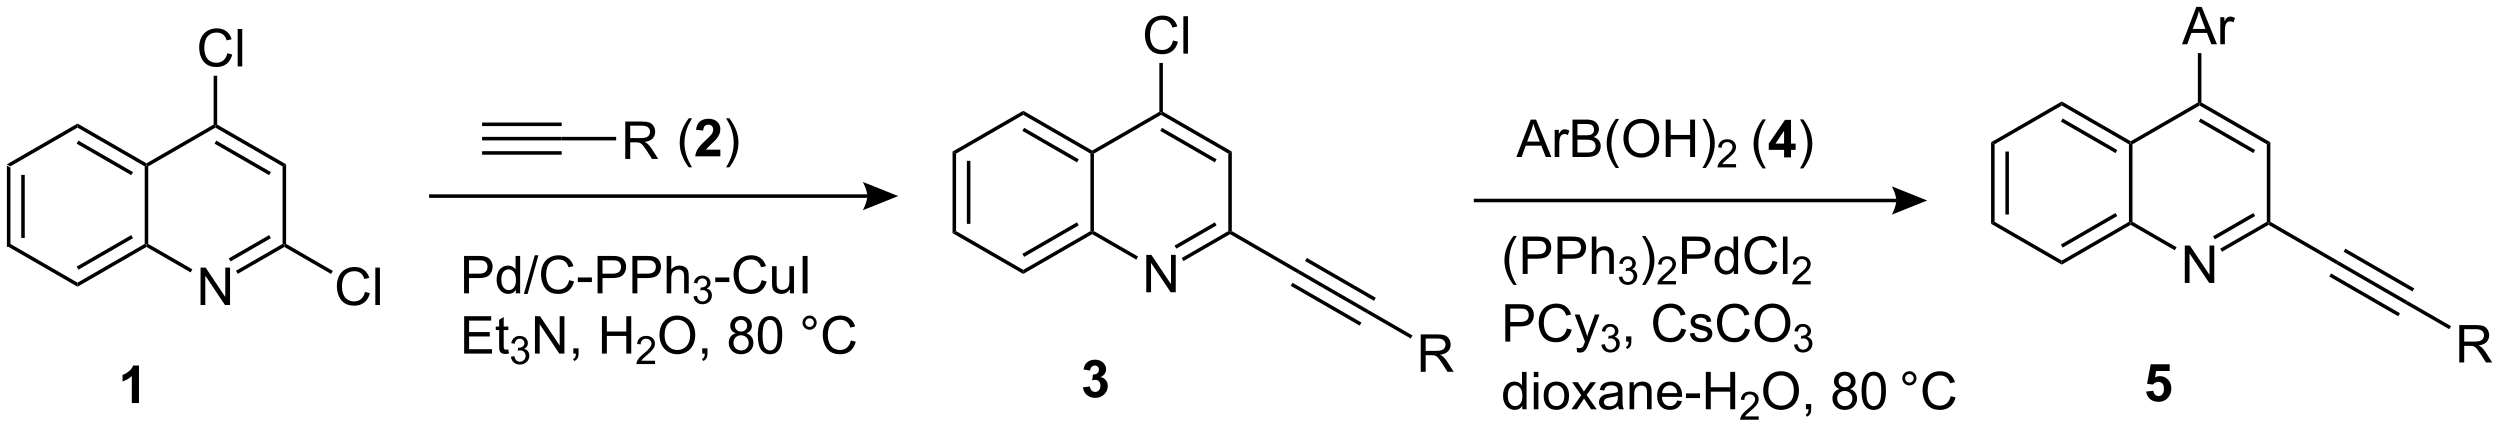 <?xml version="1.0" encoding="UTF-8"?>
<!DOCTYPE svg PUBLIC '-//W3C//DTD SVG 1.0//EN'
          'http://www.w3.org/TR/2001/REC-SVG-20010904/DTD/svg10.dtd'>
<svg stroke-dasharray="none" shape-rendering="auto" xmlns="http://www.w3.org/2000/svg" font-family="'Dialog'" text-rendering="auto" width="978" fill-opacity="1" color-interpolation="auto" color-rendering="auto" preserveAspectRatio="xMidYMid meet" font-size="12px" viewBox="0 0 978 167" fill="black" xmlns:xlink="http://www.w3.org/1999/xlink" stroke="black" image-rendering="auto" stroke-miterlimit="10" stroke-linecap="square" stroke-linejoin="miter" font-style="normal" stroke-width="1" height="167" stroke-dashoffset="0" font-weight="normal" stroke-opacity="1"
><!--Generated by the Batik Graphics2D SVG Generator--><defs id="genericDefs"
  /><g
  ><defs id="defs1"
    ><clipPath clipPathUnits="userSpaceOnUse" id="clipPath1"
      ><path d="M0.621 1.495 L367.219 1.495 L367.219 64.056 L0.621 64.056 L0.621 1.495 Z"
      /></clipPath
      ><clipPath clipPathUnits="userSpaceOnUse" id="clipPath2"
      ><path d="M31.39 447.661 L31.39 508.482 L387.795 508.482 L387.795 447.661 Z"
      /></clipPath
    ></defs
    ><g transform="scale(2.667,2.667) translate(-0.621,-1.495) matrix(1.029,0,0,1.029,-31.667,-458.969)"
    ><path d="M32.362 471.089 L32.867 471.38 L32.867 482.434 L32.362 482.725 ZM34.404 472.414 L34.404 481.4 L34.909 481.4 L34.909 472.414 Z" stroke="none" clip-path="url(#clipPath2)"
    /></g
    ><g transform="matrix(2.743,0,0,2.743,-86.1,-1227.905)"
    ><path d="M32.362 482.725 L32.867 482.434 L42.445 487.96 L42.445 488.543 Z" stroke="none" clip-path="url(#clipPath2)"
    /></g
    ><g transform="matrix(2.743,0,0,2.743,-86.1,-1227.905)"
    ><path d="M42.445 488.543 L42.445 487.96 L52.026 482.433 L52.278 482.579 L52.278 482.871 ZM42.571 486.111 L50.361 481.618 L50.109 481.18 L42.319 485.674 Z" stroke="none" clip-path="url(#clipPath2)"
    /></g
    ><g transform="matrix(2.743,0,0,2.743,-86.1,-1227.905)"
    ><path d="M52.53 482.434 L52.278 482.579 L52.026 482.433 L52.026 471.38 L52.278 471.235 L52.53 471.38 Z" stroke="none" clip-path="url(#clipPath2)"
    /></g
    ><g transform="matrix(2.743,0,0,2.743,-86.1,-1227.905)"
    ><path d="M52.278 470.943 L52.278 471.235 L52.026 471.38 L42.445 465.853 L42.445 465.271 ZM50.361 472.196 L42.571 467.703 L42.319 468.14 L50.109 472.633 Z" stroke="none" clip-path="url(#clipPath2)"
    /></g
    ><g transform="matrix(2.743,0,0,2.743,-86.1,-1227.905)"
    ><path d="M32.867 471.38 L32.362 471.089 L42.445 465.271 L42.445 465.853 Z" stroke="none" clip-path="url(#clipPath2)"
    /></g
    ><g transform="matrix(2.743,0,0,2.743,-86.1,-1227.905)"
    ><path d="M59.993 491.152 L59.993 485.819 L60.718 485.819 L63.519 490.005 L63.519 485.819 L64.196 485.819 L64.196 491.152 L63.471 491.152 L60.669 486.961 L60.669 491.152 L59.993 491.152 Z" stroke="none" clip-path="url(#clipPath2)"
    /></g
    ><g transform="matrix(2.743,0,0,2.743,-86.1,-1227.905)"
    ><path d="M52.278 482.871 L52.278 482.579 L52.53 482.434 L58.822 486.064 L58.57 486.501 Z" stroke="none" clip-path="url(#clipPath2)"
    /></g
    ><g transform="matrix(2.743,0,0,2.743,-86.1,-1227.905)"
    ><path d="M65.296 486.704 L65.044 486.267 L71.689 482.433 L71.942 482.579 L71.942 482.871 ZM64.275 484.934 L70.025 481.618 L69.772 481.18 L64.023 484.497 Z" stroke="none" clip-path="url(#clipPath2)"
    /></g
    ><g transform="matrix(2.743,0,0,2.743,-86.1,-1227.905)"
    ><path d="M72.194 482.434 L71.942 482.579 L71.689 482.433 L71.689 471.38 L72.194 471.089 Z" stroke="none" clip-path="url(#clipPath2)"
    /></g
    ><g transform="matrix(2.743,0,0,2.743,-86.1,-1227.905)"
    ><path d="M72.194 471.089 L71.689 471.38 L62.109 465.853 L62.109 465.562 L62.361 465.416 ZM70.025 472.196 L62.235 467.703 L61.983 468.14 L69.772 472.633 Z" stroke="none" clip-path="url(#clipPath2)"
    /></g
    ><g transform="matrix(2.743,0,0,2.743,-86.1,-1227.905)"
    ><path d="M52.53 471.38 L52.278 471.235 L52.278 470.943 L61.856 465.416 L62.109 465.562 L62.109 465.853 Z" stroke="none" clip-path="url(#clipPath2)"
    /></g
    ><g transform="matrix(2.743,0,0,2.743,-86.1,-1227.905)"
    ><path d="M63.805 455.248 L64.511 455.425 Q64.29 456.296 63.713 456.754 Q63.136 457.21 62.304 457.21 Q61.441 457.21 60.9 456.858 Q60.361 456.507 60.078 455.842 Q59.796 455.175 59.796 454.411 Q59.796 453.577 60.114 452.959 Q60.434 452.338 61.021 452.015 Q61.608 451.693 62.314 451.693 Q63.114 451.693 63.66 452.1 Q64.205 452.507 64.421 453.247 L63.725 453.41 Q63.541 452.827 63.187 452.563 Q62.835 452.296 62.299 452.296 Q61.686 452.296 61.271 452.592 Q60.859 452.886 60.691 453.383 Q60.524 453.88 60.524 454.406 Q60.524 455.088 60.723 455.595 Q60.922 456.101 61.339 456.354 Q61.758 456.603 62.246 456.603 Q62.838 456.603 63.247 456.262 Q63.66 455.92 63.805 455.248 ZM65.283 457.118 L65.283 451.785 L65.938 451.785 L65.938 457.118 L65.283 457.118 Z" stroke="none" clip-path="url(#clipPath2)"
    /></g
    ><g transform="matrix(2.743,0,0,2.743,-86.1,-1227.905)"
    ><path d="M62.361 465.416 L62.109 465.562 L61.856 465.416 L61.856 458.451 L62.361 458.451 Z" stroke="none" clip-path="url(#clipPath2)"
    /></g
    ><g transform="matrix(2.743,0,0,2.743,-86.1,-1227.905)"
    ><path d="M83.439 489.282 L84.145 489.459 Q83.924 490.329 83.347 490.788 Q82.77 491.244 81.938 491.244 Q81.075 491.244 80.534 490.892 Q79.996 490.541 79.712 489.876 Q79.43 489.209 79.43 488.445 Q79.43 487.611 79.748 486.993 Q80.068 486.372 80.655 486.049 Q81.242 485.727 81.948 485.727 Q82.748 485.727 83.294 486.134 Q83.839 486.541 84.055 487.281 L83.359 487.444 Q83.175 486.861 82.821 486.597 Q82.469 486.33 81.933 486.33 Q81.32 486.33 80.905 486.626 Q80.493 486.92 80.325 487.417 Q80.158 487.914 80.158 488.44 Q80.158 489.122 80.357 489.629 Q80.556 490.135 80.973 490.388 Q81.392 490.637 81.88 490.637 Q82.472 490.637 82.882 490.296 Q83.294 489.954 83.439 489.282 ZM84.917 491.152 L84.917 485.819 L85.572 485.819 L85.572 491.152 L84.917 491.152 Z" stroke="none" clip-path="url(#clipPath2)"
    /></g
    ><g transform="matrix(2.743,0,0,2.743,-86.1,-1227.905)"
    ><path d="M71.942 482.871 L71.942 482.579 L72.194 482.434 L78.854 486.288 L78.601 486.725 Z" stroke="none" clip-path="url(#clipPath2)"
    /></g
    ><g transform="matrix(2.743,0,0,2.743,-86.1,-1227.905)"
    ><path d="M92.583 475.867 L155.072 475.867 L155.072 475.362 L92.583 475.362 ZM159.488 475.614 L154.441 477.633 C154.441 477.633 155.072 476.498 155.072 475.614 C155.072 474.731 154.441 473.596 154.441 473.596 Z" stroke="none" clip-path="url(#clipPath2)"
    /></g
    ><g transform="matrix(2.743,0,0,2.743,-86.1,-1227.905)"
    ><path d="M100.146 467.673 L100.146 467.169 L111.491 467.169 L111.491 467.673 ZM100.146 465.631 L111.491 465.631 L111.491 465.127 L100.146 465.127 ZM100.146 469.715 L111.491 469.715 L111.491 469.211 L100.146 469.211 Z" stroke="none" clip-path="url(#clipPath2)"
    /></g
    ><g transform="matrix(2.743,0,0,2.743,-86.1,-1227.905)"
    ><path d="M120.564 470.321 L120.564 464.988 L122.928 464.988 Q123.641 464.988 124.013 465.131 Q124.384 465.274 124.604 465.638 Q124.827 466.002 124.827 466.443 Q124.827 467.011 124.459 467.401 Q124.093 467.789 123.324 467.894 Q123.605 468.029 123.751 468.16 Q124.059 468.444 124.335 468.868 L125.264 470.321 L124.376 470.321 L123.671 469.21 Q123.36 468.73 123.159 468.476 Q122.96 468.221 122.802 468.119 Q122.645 468.017 122.48 467.978 Q122.361 467.952 122.087 467.952 L121.27 467.952 L121.27 470.321 L120.564 470.321 ZM121.27 467.341 L122.785 467.341 Q123.27 467.341 123.542 467.241 Q123.816 467.142 123.957 466.921 Q124.1 466.7 124.1 466.443 Q124.1 466.065 123.823 465.822 Q123.549 465.577 122.958 465.577 L121.27 465.577 L121.27 467.341 Z" stroke="none" clip-path="url(#clipPath2)"
    /></g
    ><g transform="matrix(2.743,0,0,2.743,-86.1,-1227.905)"
    ><path d="M111.491 467.673 L111.491 467.169 L119.263 467.169 L119.263 467.673 Z" stroke="none" clip-path="url(#clipPath2)"
    /></g
    ><g transform="matrix(2.743,0,0,2.743,-86.1,-1227.905)"
    ><path d="M97.57 489.48 L97.57 484.147 L99.582 484.147 Q100.113 484.147 100.392 484.198 Q100.785 484.264 101.049 484.448 Q101.316 484.63 101.479 484.962 Q101.641 485.292 101.641 485.69 Q101.641 486.369 101.207 486.842 Q100.775 487.312 99.643 487.312 L98.275 487.312 L98.275 489.48 L97.57 489.48 ZM98.275 486.682 L99.655 486.682 Q100.339 486.682 100.625 486.427 Q100.914 486.172 100.914 485.712 Q100.914 485.377 100.744 485.139 Q100.574 484.899 100.298 484.824 Q100.121 484.776 99.641 484.776 L98.275 484.776 L98.275 486.682 ZM104.961 489.48 L104.961 488.993 Q104.595 489.567 103.882 489.567 Q103.419 489.567 103.031 489.313 Q102.645 489.058 102.432 488.602 Q102.218 488.144 102.218 487.552 Q102.218 486.973 102.41 486.502 Q102.604 486.032 102.99 485.782 Q103.375 485.53 103.853 485.53 Q104.202 485.53 104.474 485.678 Q104.748 485.823 104.918 486.061 L104.918 484.147 L105.57 484.147 L105.57 489.48 L104.961 489.48 ZM102.893 487.552 Q102.893 488.294 103.206 488.663 Q103.518 489.029 103.943 489.029 Q104.372 489.029 104.673 488.678 Q104.973 488.326 104.973 487.606 Q104.973 486.813 104.668 486.442 Q104.362 486.07 103.914 486.07 Q103.477 486.07 103.184 486.427 Q102.893 486.783 102.893 487.552 ZM106.107 489.572 L107.654 484.055 L108.178 484.055 L106.636 489.572 L106.107 489.572 ZM112.557 487.61 L113.263 487.787 Q113.042 488.658 112.465 489.116 Q111.887 489.572 111.056 489.572 Q110.192 489.572 109.651 489.221 Q109.113 488.869 108.829 488.205 Q108.548 487.538 108.548 486.774 Q108.548 485.94 108.866 485.321 Q109.186 484.7 109.773 484.378 Q110.36 484.055 111.065 484.055 Q111.866 484.055 112.411 484.463 Q112.957 484.87 113.173 485.61 L112.477 485.772 Q112.292 485.19 111.938 484.926 Q111.587 484.659 111.051 484.659 Q110.437 484.659 110.022 484.955 Q109.61 485.248 109.443 485.745 Q109.276 486.243 109.276 486.769 Q109.276 487.45 109.474 487.957 Q109.673 488.464 110.09 488.716 Q110.51 488.966 110.997 488.966 Q111.589 488.966 111.999 488.624 Q112.411 488.282 112.557 487.61 ZM113.795 487.88 L113.795 487.22 L115.805 487.22 L115.805 487.88 L113.795 487.88 ZM116.613 489.48 L116.613 484.147 L118.626 484.147 Q119.157 484.147 119.436 484.198 Q119.829 484.264 120.093 484.448 Q120.36 484.63 120.522 484.962 Q120.685 485.292 120.685 485.69 Q120.685 486.369 120.251 486.842 Q119.819 487.312 118.686 487.312 L117.319 487.312 L117.319 489.48 L116.613 489.48 ZM117.319 486.682 L118.698 486.682 Q119.382 486.682 119.668 486.427 Q119.957 486.172 119.957 485.712 Q119.957 485.377 119.787 485.139 Q119.618 484.899 119.341 484.824 Q119.164 484.776 118.684 484.776 L117.319 484.776 L117.319 486.682 ZM121.582 489.48 L121.582 484.147 L123.595 484.147 Q124.126 484.147 124.405 484.198 Q124.798 484.264 125.062 484.448 Q125.329 484.63 125.491 484.962 Q125.654 485.292 125.654 485.69 Q125.654 486.369 125.22 486.842 Q124.788 487.312 123.655 487.312 L122.288 487.312 L122.288 489.48 L121.582 489.48 ZM122.288 486.682 L123.668 486.682 Q124.351 486.682 124.638 486.427 Q124.926 486.172 124.926 485.712 Q124.926 485.377 124.756 485.139 Q124.587 484.899 124.31 484.824 Q124.133 484.776 123.653 484.776 L122.288 484.776 L122.288 486.682 ZM126.469 489.48 L126.469 484.147 L127.123 484.147 L127.123 486.061 Q127.582 485.53 128.28 485.53 Q128.709 485.53 129.025 485.699 Q129.342 485.867 129.478 486.165 Q129.614 486.463 129.614 487.031 L129.614 489.48 L128.959 489.48 L128.959 487.031 Q128.959 486.541 128.746 486.318 Q128.535 486.092 128.144 486.092 Q127.853 486.092 127.596 486.245 Q127.342 486.395 127.232 486.655 Q127.123 486.912 127.123 487.365 L127.123 489.48 L126.469 489.48 Z" stroke="none" clip-path="url(#clipPath2)"
    /></g
    ><g transform="matrix(2.743,0,0,2.743,-86.1,-1227.905)"
    ><path d="M130.299 489.913 L130.79 489.848 Q130.875 490.266 131.077 490.45 Q131.281 490.634 131.574 490.634 Q131.919 490.634 132.157 490.394 Q132.398 490.154 132.398 489.799 Q132.398 489.461 132.176 489.242 Q131.956 489.022 131.614 489.022 Q131.475 489.022 131.268 489.077 L131.323 488.646 Q131.372 488.651 131.401 488.651 Q131.715 488.651 131.966 488.488 Q132.218 488.324 132.218 487.982 Q132.218 487.713 132.034 487.536 Q131.852 487.358 131.563 487.358 Q131.275 487.358 131.084 487.538 Q130.893 487.718 130.839 488.078 L130.348 487.991 Q130.439 487.496 130.757 487.225 Q131.077 486.954 131.552 486.954 Q131.879 486.954 132.154 487.094 Q132.43 487.234 132.576 487.478 Q132.721 487.72 132.721 487.993 Q132.721 488.253 132.581 488.466 Q132.443 488.678 132.17 488.804 Q132.525 488.886 132.721 489.144 Q132.918 489.401 132.918 489.788 Q132.918 490.312 132.536 490.677 Q132.154 491.041 131.57 491.041 Q131.044 491.041 130.695 490.728 Q130.348 490.414 130.299 489.913 Z" stroke="none" clip-path="url(#clipPath2)"
    /></g
    ><g transform="matrix(2.743,0,0,2.743,-86.1,-1227.905)"
    ><path d="M133.395 487.88 L133.395 487.22 L135.406 487.22 L135.406 487.88 L133.395 487.88 ZM140.018 487.61 L140.724 487.787 Q140.503 488.658 139.926 489.116 Q139.349 489.572 138.517 489.572 Q137.654 489.572 137.113 489.221 Q136.575 488.869 136.291 488.205 Q136.01 487.538 136.01 486.774 Q136.01 485.94 136.327 485.321 Q136.647 484.7 137.234 484.378 Q137.821 484.055 138.527 484.055 Q139.327 484.055 139.873 484.463 Q140.418 484.87 140.634 485.61 L139.938 485.772 Q139.754 485.19 139.4 484.926 Q139.048 484.659 138.512 484.659 Q137.899 484.659 137.484 484.955 Q137.072 485.248 136.904 485.745 Q136.737 486.243 136.737 486.769 Q136.737 487.45 136.936 487.957 Q137.135 488.464 137.552 488.716 Q137.971 488.966 138.459 488.966 Q139.051 488.966 139.46 488.624 Q139.873 488.282 140.018 487.61 ZM144.043 489.48 L144.043 488.913 Q143.592 489.567 142.816 489.567 Q142.474 489.567 142.178 489.437 Q141.882 489.306 141.737 489.107 Q141.593 488.908 141.535 488.622 Q141.496 488.428 141.496 488.011 L141.496 485.617 L142.151 485.617 L142.151 487.758 Q142.151 488.272 142.19 488.45 Q142.253 488.709 142.452 488.857 Q142.653 489.002 142.947 489.002 Q143.243 489.002 143.5 488.852 Q143.759 488.702 143.866 488.442 Q143.972 488.18 143.972 487.686 L143.972 485.617 L144.627 485.617 L144.627 489.48 L144.043 489.48 ZM145.858 489.48 L145.858 484.147 L146.564 484.147 L146.564 489.48 L145.858 489.48 Z" stroke="none" clip-path="url(#clipPath2)"
    /></g
    ><g transform="matrix(2.743,0,0,2.743,-86.1,-1227.905)"
    ><path d="M97.584 498.08 L97.584 492.747 L101.44 492.747 L101.44 493.375 L98.29 493.375 L98.29 495.01 L101.241 495.01 L101.241 495.636 L98.29 495.636 L98.29 497.45 L101.564 497.45 L101.564 498.08 L97.584 498.08 ZM103.885 497.493 L103.979 498.073 Q103.703 498.131 103.484 498.131 Q103.128 498.131 102.931 498.02 Q102.735 497.906 102.655 497.721 Q102.575 497.537 102.575 496.948 L102.575 494.726 L102.095 494.726 L102.095 494.217 L102.575 494.217 L102.575 493.259 L103.227 492.866 L103.227 494.217 L103.885 494.217 L103.885 494.726 L103.227 494.726 L103.227 496.984 Q103.227 497.265 103.261 497.345 Q103.295 497.425 103.373 497.474 Q103.453 497.52 103.598 497.52 Q103.707 497.52 103.885 497.493 Z" stroke="none" clip-path="url(#clipPath2)"
    /></g
    ><g transform="matrix(2.743,0,0,2.743,-86.1,-1227.905)"
    ><path d="M104.256 498.513 L104.748 498.448 Q104.833 498.866 105.035 499.05 Q105.239 499.234 105.531 499.234 Q105.877 499.234 106.115 498.994 Q106.355 498.753 106.355 498.399 Q106.355 498.06 106.133 497.842 Q105.913 497.622 105.572 497.622 Q105.433 497.622 105.226 497.677 L105.28 497.246 Q105.33 497.251 105.359 497.251 Q105.673 497.251 105.924 497.087 Q106.175 496.924 106.175 496.582 Q106.175 496.313 105.992 496.136 Q105.81 495.958 105.52 495.958 Q105.233 495.958 105.042 496.138 Q104.851 496.318 104.797 496.678 L104.305 496.591 Q104.397 496.096 104.715 495.825 Q105.035 495.554 105.51 495.554 Q105.837 495.554 106.112 495.694 Q106.388 495.834 106.534 496.078 Q106.679 496.32 106.679 496.593 Q106.679 496.853 106.539 497.066 Q106.401 497.278 106.128 497.404 Q106.483 497.486 106.679 497.744 Q106.876 498 106.876 498.388 Q106.876 498.912 106.494 499.277 Q106.112 499.641 105.528 499.641 Q105.002 499.641 104.653 499.328 Q104.305 499.014 104.256 498.513 Z" stroke="none" clip-path="url(#clipPath2)"
    /></g
    ><g transform="matrix(2.743,0,0,2.743,-86.1,-1227.905)"
    ><path d="M107.683 498.08 L107.683 492.747 L108.408 492.747 L111.209 496.933 L111.209 492.747 L111.886 492.747 L111.886 498.08 L111.16 498.08 L108.359 493.89 L108.359 498.08 L107.683 498.08 ZM113.158 498.08 L113.158 497.333 L113.905 497.333 L113.905 498.08 Q113.905 498.493 113.759 498.745 Q113.614 498.997 113.296 499.135 L113.114 498.856 Q113.323 498.764 113.419 498.587 Q113.519 498.412 113.529 498.08 L113.158 498.08 ZM117.232 498.08 L117.232 492.747 L117.938 492.747 L117.938 494.937 L120.71 494.937 L120.71 492.747 L121.415 492.747 L121.415 498.08 L120.71 498.08 L120.71 495.565 L117.938 495.565 L117.938 498.08 L117.232 498.08 Z" stroke="none" clip-path="url(#clipPath2)"
    /></g
    ><g transform="matrix(2.743,0,0,2.743,-86.1,-1227.905)"
    ><path d="M124.804 499.097 L124.804 499.57 L122.16 499.57 Q122.154 499.392 122.218 499.228 Q122.318 498.959 122.54 498.697 Q122.763 498.435 123.184 498.091 Q123.835 497.557 124.064 497.244 Q124.293 496.931 124.293 496.653 Q124.293 496.362 124.084 496.162 Q123.876 495.96 123.54 495.96 Q123.185 495.96 122.973 496.173 Q122.76 496.385 122.758 496.762 L122.252 496.711 Q122.305 496.145 122.643 495.851 Q122.982 495.554 123.551 495.554 Q124.127 495.554 124.462 495.874 Q124.799 496.193 124.799 496.664 Q124.799 496.904 124.701 497.137 Q124.602 497.368 124.373 497.624 Q124.146 497.88 123.617 498.328 Q123.174 498.699 123.049 498.832 Q122.924 498.964 122.842 499.097 L124.804 499.097 Z" stroke="none" clip-path="url(#clipPath2)"
    /></g
    ><g transform="matrix(2.743,0,0,2.743,-86.1,-1227.905)"
    ><path d="M125.445 495.483 Q125.445 494.154 126.158 493.404 Q126.871 492.653 127.999 492.653 Q128.736 492.653 129.328 493.007 Q129.922 493.358 130.232 493.989 Q130.545 494.62 130.545 495.42 Q130.545 496.232 130.218 496.873 Q129.891 497.513 129.289 497.842 Q128.69 498.172 127.994 498.172 Q127.242 498.172 126.648 497.809 Q126.056 497.442 125.751 496.814 Q125.445 496.184 125.445 495.483 ZM126.173 495.493 Q126.173 496.458 126.689 497.013 Q127.208 497.566 127.992 497.566 Q128.787 497.566 129.301 497.006 Q129.818 496.446 129.818 495.417 Q129.818 494.765 129.597 494.28 Q129.376 493.795 128.952 493.528 Q128.53 493.259 128.001 493.259 Q127.252 493.259 126.711 493.776 Q126.173 494.29 126.173 495.493 ZM131.541 498.08 L131.541 497.333 L132.288 497.333 L132.288 498.08 Q132.288 498.493 132.142 498.745 Q131.997 498.997 131.679 499.135 L131.497 498.856 Q131.706 498.764 131.803 498.587 Q131.902 498.412 131.912 498.08 L131.541 498.08 ZM136.335 495.187 Q135.928 495.039 135.732 494.763 Q135.535 494.486 135.535 494.101 Q135.535 493.519 135.952 493.123 Q136.372 492.726 137.068 492.726 Q137.766 492.726 138.191 493.13 Q138.617 493.536 138.617 494.118 Q138.617 494.489 138.421 494.765 Q138.227 495.039 137.832 495.187 Q138.322 495.347 138.579 495.704 Q138.836 496.06 138.836 496.555 Q138.836 497.239 138.351 497.707 Q137.868 498.172 137.077 498.172 Q136.289 498.172 135.804 497.704 Q135.322 497.236 135.322 496.538 Q135.322 496.016 135.584 495.667 Q135.848 495.316 136.335 495.187 ZM136.204 494.079 Q136.204 494.457 136.447 494.697 Q136.692 494.937 137.082 494.937 Q137.461 494.937 137.701 494.7 Q137.943 494.459 137.943 494.115 Q137.943 493.754 137.694 493.509 Q137.446 493.264 137.075 493.264 Q136.699 493.264 136.452 493.504 Q136.204 493.744 136.204 494.079 ZM135.993 496.54 Q135.993 496.822 136.127 497.084 Q136.26 497.345 136.522 497.488 Q136.784 497.632 137.085 497.632 Q137.555 497.632 137.861 497.331 Q138.166 497.028 138.166 496.562 Q138.166 496.089 137.851 495.781 Q137.536 495.471 137.063 495.471 Q136.602 495.471 136.297 495.776 Q135.993 496.082 135.993 496.54 ZM139.472 495.449 Q139.472 494.503 139.666 493.928 Q139.86 493.351 140.244 493.038 Q140.629 492.726 141.211 492.726 Q141.64 492.726 141.963 492.898 Q142.288 493.07 142.499 493.397 Q142.71 493.722 142.829 494.19 Q142.95 494.656 142.95 495.449 Q142.95 496.387 142.756 496.965 Q142.564 497.542 142.179 497.857 Q141.796 498.172 141.211 498.172 Q140.44 498.172 139.999 497.617 Q139.472 496.952 139.472 495.449 ZM140.144 495.449 Q140.144 496.763 140.452 497.197 Q140.76 497.632 141.211 497.632 Q141.662 497.632 141.968 497.195 Q142.276 496.759 142.276 495.449 Q142.276 494.132 141.968 493.7 Q141.662 493.266 141.204 493.266 Q140.753 493.266 140.484 493.649 Q140.144 494.137 140.144 495.449 ZM145.841 493.664 Q145.841 493.245 146.137 492.951 Q146.435 492.655 146.85 492.655 Q147.272 492.655 147.565 492.951 Q147.861 493.245 147.861 493.664 Q147.861 494.081 147.562 494.38 Q147.267 494.675 146.85 494.675 Q146.435 494.675 146.137 494.382 Q145.841 494.086 145.841 493.664 ZM146.238 493.664 Q146.238 493.919 146.418 494.098 Q146.597 494.278 146.852 494.278 Q147.104 494.278 147.284 494.098 Q147.463 493.919 147.463 493.664 Q147.463 493.409 147.284 493.23 Q147.104 493.048 146.852 493.048 Q146.597 493.048 146.418 493.23 Q146.238 493.409 146.238 493.664 ZM152.734 496.21 L153.44 496.387 Q153.219 497.258 152.642 497.716 Q152.065 498.172 151.233 498.172 Q150.37 498.172 149.829 497.821 Q149.29 497.469 149.007 496.805 Q148.725 496.138 148.725 495.374 Q148.725 494.539 149.043 493.921 Q149.363 493.3 149.95 492.978 Q150.537 492.655 151.243 492.655 Q152.043 492.655 152.589 493.063 Q153.134 493.47 153.35 494.21 L152.654 494.372 Q152.47 493.79 152.116 493.526 Q151.764 493.259 151.228 493.259 Q150.615 493.259 150.2 493.555 Q149.788 493.848 149.62 494.346 Q149.453 494.843 149.453 495.369 Q149.453 496.05 149.652 496.557 Q149.851 497.064 150.268 497.316 Q150.687 497.566 151.175 497.566 Q151.767 497.566 152.176 497.224 Q152.589 496.882 152.734 496.21 Z" stroke="none" clip-path="url(#clipPath2)"
    /></g
    ><g transform="matrix(2.743,0,0,2.743,-86.1,-1227.905)"
    ><path d="M167.238 469.265 L167.743 469.557 L167.743 480.61 L167.238 480.902 ZM169.28 470.591 L169.28 479.577 L169.785 479.577 L169.785 470.591 Z" stroke="none" clip-path="url(#clipPath2)"
    /></g
    ><g transform="matrix(2.743,0,0,2.743,-86.1,-1227.905)"
    ><path d="M167.238 480.902 L167.743 480.61 L177.321 486.137 L177.321 486.72 Z" stroke="none" clip-path="url(#clipPath2)"
    /></g
    ><g transform="matrix(2.743,0,0,2.743,-86.1,-1227.905)"
    ><path d="M177.321 486.72 L177.321 486.137 L186.902 480.61 L187.154 480.756 L187.154 481.047 ZM177.447 484.288 L185.237 479.794 L184.985 479.357 L177.195 483.851 Z" stroke="none" clip-path="url(#clipPath2)"
    /></g
    ><g transform="matrix(2.743,0,0,2.743,-86.1,-1227.905)"
    ><path d="M187.406 480.61 L187.154 480.756 L186.902 480.61 L186.902 469.557 L187.154 469.411 L187.406 469.557 Z" stroke="none" clip-path="url(#clipPath2)"
    /></g
    ><g transform="matrix(2.743,0,0,2.743,-86.1,-1227.905)"
    ><path d="M187.154 469.12 L187.154 469.411 L186.902 469.557 L177.321 464.03 L177.321 463.448 ZM185.237 470.373 L177.447 465.879 L177.195 466.317 L184.985 470.81 Z" stroke="none" clip-path="url(#clipPath2)"
    /></g
    ><g transform="matrix(2.743,0,0,2.743,-86.1,-1227.905)"
    ><path d="M167.743 469.557 L167.238 469.265 L177.321 463.448 L177.321 464.03 Z" stroke="none" clip-path="url(#clipPath2)"
    /></g
    ><g transform="matrix(2.743,0,0,2.743,-86.1,-1227.905)"
    ><path d="M194.869 489.328 L194.869 483.995 L195.594 483.995 L198.395 488.181 L198.395 483.995 L199.072 483.995 L199.072 489.328 L198.346 489.328 L195.546 485.138 L195.546 489.328 L194.869 489.328 Z" stroke="none" clip-path="url(#clipPath2)"
    /></g
    ><g transform="matrix(2.743,0,0,2.743,-86.1,-1227.905)"
    ><path d="M187.154 481.047 L187.154 480.756 L187.406 480.61 L193.698 484.241 L193.446 484.678 Z" stroke="none" clip-path="url(#clipPath2)"
    /></g
    ><g transform="matrix(2.743,0,0,2.743,-86.1,-1227.905)"
    ><path d="M200.172 484.881 L199.92 484.444 L206.565 480.61 L206.818 480.756 L206.817 481.047 ZM199.151 483.111 L204.9 479.794 L204.648 479.357 L198.899 482.674 Z" stroke="none" clip-path="url(#clipPath2)"
    /></g
    ><g transform="matrix(2.743,0,0,2.743,-86.1,-1227.905)"
    ><path d="M207.07 480.61 L206.818 480.756 L206.565 480.61 L206.565 469.557 L207.07 469.265 Z" stroke="none" clip-path="url(#clipPath2)"
    /></g
    ><g transform="matrix(2.743,0,0,2.743,-86.1,-1227.905)"
    ><path d="M207.07 469.265 L206.565 469.557 L196.985 464.03 L196.985 463.739 L197.237 463.593 ZM204.9 470.373 L197.111 465.879 L196.859 466.317 L204.648 470.81 Z" stroke="none" clip-path="url(#clipPath2)"
    /></g
    ><g transform="matrix(2.743,0,0,2.743,-86.1,-1227.905)"
    ><path d="M187.406 469.557 L187.154 469.411 L187.154 469.12 L196.732 463.593 L196.985 463.739 L196.985 464.03 Z" stroke="none" clip-path="url(#clipPath2)"
    /></g
    ><g transform="matrix(2.743,0,0,2.743,-86.1,-1227.905)"
    ><path d="M198.681 453.424 L199.387 453.601 Q199.166 454.472 198.589 454.93 Q198.012 455.386 197.18 455.386 Q196.317 455.386 195.776 455.035 Q195.238 454.683 194.954 454.019 Q194.673 453.352 194.673 452.588 Q194.673 451.753 194.99 451.135 Q195.31 450.514 195.897 450.192 Q196.484 449.869 197.19 449.869 Q197.99 449.869 198.536 450.276 Q199.081 450.684 199.297 451.424 L198.601 451.586 Q198.417 451.004 198.063 450.74 Q197.711 450.473 197.175 450.473 Q196.562 450.473 196.147 450.769 Q195.735 451.062 195.567 451.559 Q195.4 452.057 195.4 452.583 Q195.4 453.264 195.599 453.771 Q195.798 454.278 196.215 454.53 Q196.634 454.78 197.122 454.78 Q197.714 454.78 198.123 454.438 Q198.536 454.096 198.681 453.424 ZM200.159 455.294 L200.159 449.961 L200.814 449.961 L200.814 455.294 L200.159 455.294 Z" stroke="none" clip-path="url(#clipPath2)"
    /></g
    ><g transform="matrix(2.743,0,0,2.743,-86.1,-1227.905)"
    ><path d="M197.237 463.593 L196.985 463.739 L196.732 463.593 L196.732 456.627 L197.237 456.627 Z" stroke="none" clip-path="url(#clipPath2)"
    /></g
    ><g transform="matrix(2.743,0,0,2.743,-86.1,-1227.905)"
    ><path d="M206.817 481.047 L206.818 480.756 L207.07 480.61 L216.754 486.215 L216.484 486.642 Z" stroke="none" clip-path="url(#clipPath2)"
    /></g
    ><g transform="matrix(2.743,0,0,2.743,-86.1,-1227.905)"
    ><path d="M216.484 486.642 L216.754 486.215 L226.637 491.918 L226.262 492.284 ZM217.515 484.878 L227.344 490.55 L227.596 490.113 L217.767 484.441 ZM215.472 488.416 L225.302 494.089 L225.554 493.652 L215.724 487.979 Z" stroke="none" clip-path="url(#clipPath2)"
    /></g
    ><g transform="matrix(2.743,0,0,2.743,-86.1,-1227.905)"
    ><path d="M234.011 500.673 L234.011 495.34 L236.375 495.34 Q237.089 495.34 237.459 495.483 Q237.831 495.626 238.051 495.99 Q238.274 496.354 238.274 496.795 Q238.274 497.363 237.906 497.753 Q237.54 498.141 236.771 498.245 Q237.052 498.381 237.198 498.512 Q237.506 498.796 237.782 499.22 L238.711 500.673 L237.823 500.673 L237.118 499.562 Q236.807 499.082 236.606 498.827 Q236.407 498.573 236.249 498.471 Q236.092 498.369 235.927 498.33 Q235.808 498.304 235.534 498.304 L234.717 498.304 L234.717 500.673 L234.011 500.673 ZM234.717 497.692 L236.232 497.692 Q236.717 497.692 236.989 497.593 Q237.263 497.494 237.404 497.273 Q237.547 497.052 237.547 496.795 Q237.547 496.417 237.27 496.174 Q236.996 495.929 236.405 495.929 L234.717 495.929 L234.717 497.692 Z" stroke="none" clip-path="url(#clipPath2)"
    /></g
    ><g transform="matrix(2.743,0,0,2.743,-86.1,-1227.905)"
    ><path d="M226.262 492.284 L226.637 491.918 L232.837 495.494 L232.584 495.931 Z" stroke="none" clip-path="url(#clipPath2)"
    /></g
    ><g transform="matrix(2.743,0,0,2.743,-86.1,-1227.905)"
    ><path d="M241.576 476.497 L301.825 476.497 L301.825 475.992 L241.576 475.992 ZM306.241 476.245 L301.195 478.263 C301.195 478.263 301.825 477.128 301.825 476.245 C301.825 475.361 301.195 474.226 301.195 474.226 Z" stroke="none" clip-path="url(#clipPath2)"
    /></g
    ><g transform="matrix(2.743,0,0,2.743,-86.1,-1227.905)"
    ><path d="M247.241 488.289 Q246.697 487.605 246.321 486.688 Q245.948 485.769 245.948 484.787 Q245.948 483.921 246.229 483.128 Q246.557 482.209 247.241 481.295 L247.709 481.295 Q247.27 482.051 247.127 482.376 Q246.906 482.878 246.777 483.424 Q246.622 484.103 246.622 484.792 Q246.622 486.54 247.709 488.289 L247.241 488.289 ZM248.553 486.72 L248.553 481.387 L250.565 481.387 Q251.096 481.387 251.375 481.438 Q251.768 481.503 252.033 481.688 Q252.299 481.869 252.462 482.202 Q252.624 482.531 252.624 482.929 Q252.624 483.608 252.19 484.081 Q251.759 484.551 250.626 484.551 L249.258 484.551 L249.258 486.72 L248.553 486.72 ZM249.258 483.921 L250.638 483.921 Q251.322 483.921 251.608 483.666 Q251.897 483.412 251.897 482.951 Q251.897 482.616 251.727 482.379 Q251.557 482.139 251.281 482.063 Q251.104 482.015 250.624 482.015 L249.258 482.015 L249.258 483.921 ZM253.522 486.72 L253.522 481.387 L255.535 481.387 Q256.066 481.387 256.344 481.438 Q256.737 481.503 257.002 481.688 Q257.269 481.869 257.431 482.202 Q257.593 482.531 257.593 482.929 Q257.593 483.608 257.159 484.081 Q256.728 484.551 255.595 484.551 L254.227 484.551 L254.227 486.72 L253.522 486.72 ZM254.227 483.921 L255.607 483.921 Q256.291 483.921 256.577 483.666 Q256.866 483.412 256.866 482.951 Q256.866 482.616 256.696 482.379 Q256.526 482.139 256.25 482.063 Q256.073 482.015 255.593 482.015 L254.227 482.015 L254.227 483.921 ZM258.408 486.72 L258.408 481.387 L259.063 481.387 L259.063 483.3 Q259.521 482.769 260.22 482.769 Q260.649 482.769 260.964 482.939 Q261.282 483.106 261.418 483.404 Q261.554 483.703 261.554 484.27 L261.554 486.72 L260.899 486.72 L260.899 484.27 Q260.899 483.78 260.685 483.557 Q260.474 483.332 260.084 483.332 Q259.793 483.332 259.536 483.485 Q259.281 483.635 259.172 483.894 Q259.063 484.151 259.063 484.605 L259.063 486.72 L258.408 486.72 Z" stroke="none" clip-path="url(#clipPath2)"
    /></g
    ><g transform="matrix(2.743,0,0,2.743,-86.1,-1227.905)"
    ><path d="M262.266 487.153 L262.757 487.087 Q262.843 487.506 263.045 487.689 Q263.248 487.873 263.541 487.873 Q263.887 487.873 264.125 487.633 Q264.365 487.393 264.365 487.038 Q264.365 486.7 264.143 486.482 Q263.923 486.262 263.581 486.262 Q263.443 486.262 263.236 486.316 L263.29 485.885 Q263.339 485.891 263.368 485.891 Q263.683 485.891 263.934 485.727 Q264.185 485.563 264.185 485.221 Q264.185 484.952 264.001 484.776 Q263.82 484.597 263.53 484.597 Q263.243 484.597 263.052 484.777 Q262.861 484.957 262.806 485.318 L262.315 485.23 Q262.406 484.736 262.725 484.465 Q263.045 484.194 263.519 484.194 Q263.847 484.194 264.121 484.334 Q264.398 484.474 264.543 484.717 Q264.689 484.959 264.689 485.232 Q264.689 485.492 264.549 485.705 Q264.411 485.918 264.138 486.043 Q264.493 486.125 264.689 486.384 Q264.885 486.64 264.885 487.027 Q264.885 487.551 264.503 487.917 Q264.121 488.281 263.538 488.281 Q263.012 488.281 262.663 487.968 Q262.315 487.653 262.266 487.153 Z" stroke="none" clip-path="url(#clipPath2)"
    /></g
    ><g transform="matrix(2.743,0,0,2.743,-86.1,-1227.905)"
    ><path d="M266.047 488.289 L265.576 488.289 Q266.665 486.54 266.665 484.792 Q266.665 484.108 266.507 483.434 Q266.384 482.888 266.163 482.386 Q266.02 482.058 265.576 481.295 L266.047 481.295 Q266.731 482.209 267.058 483.128 Q267.337 483.921 267.337 484.787 Q267.337 485.769 266.961 486.688 Q266.585 487.605 266.047 488.289 Z" stroke="none" clip-path="url(#clipPath2)"
    /></g
    ><g transform="matrix(2.743,0,0,2.743,-86.1,-1227.905)"
    ><path d="M270.416 487.737 L270.416 488.21 L267.771 488.21 Q267.766 488.031 267.829 487.868 Q267.929 487.598 268.151 487.337 Q268.375 487.075 268.795 486.731 Q269.446 486.196 269.675 485.883 Q269.905 485.57 269.905 485.292 Q269.905 485.001 269.695 484.801 Q269.488 484.599 269.152 484.599 Q268.797 484.599 268.584 484.812 Q268.371 485.025 268.369 485.401 L267.864 485.35 Q267.917 484.785 268.255 484.49 Q268.593 484.194 269.163 484.194 Q269.739 484.194 270.074 484.514 Q270.41 484.832 270.41 485.303 Q270.41 485.543 270.312 485.776 Q270.214 486.007 269.985 486.263 Q269.757 486.52 269.228 486.967 Q268.786 487.338 268.661 487.471 Q268.535 487.604 268.453 487.737 L270.416 487.737 Z" stroke="none" clip-path="url(#clipPath2)"
    /></g
    ><g transform="matrix(2.743,0,0,2.743,-86.1,-1227.905)"
    ><path d="M271.27 486.72 L271.27 481.387 L273.283 481.387 Q273.814 481.387 274.093 481.438 Q274.486 481.503 274.75 481.688 Q275.017 481.869 275.18 482.202 Q275.342 482.531 275.342 482.929 Q275.342 483.608 274.908 484.081 Q274.476 484.551 273.344 484.551 L271.976 484.551 L271.976 486.72 L271.27 486.72 ZM271.976 483.921 L273.356 483.921 Q274.04 483.921 274.326 483.666 Q274.615 483.412 274.615 482.951 Q274.615 482.616 274.445 482.379 Q274.275 482.139 273.998 482.063 Q273.822 482.015 273.341 482.015 L271.976 482.015 L271.976 483.921 ZM278.662 486.72 L278.662 486.232 Q278.296 486.807 277.583 486.807 Q277.12 486.807 276.732 486.552 Q276.346 486.298 276.133 485.842 Q275.919 485.383 275.919 484.792 Q275.919 484.212 276.111 483.741 Q276.305 483.271 276.69 483.021 Q277.076 482.769 277.554 482.769 Q277.903 482.769 278.175 482.917 Q278.449 483.062 278.618 483.3 L278.618 481.387 L279.271 481.387 L279.271 486.72 L278.662 486.72 ZM276.593 484.792 Q276.593 485.534 276.906 485.902 Q277.219 486.269 277.644 486.269 Q278.073 486.269 278.373 485.917 Q278.674 485.565 278.674 484.845 Q278.674 484.052 278.369 483.681 Q278.063 483.31 277.614 483.31 Q277.178 483.31 276.884 483.666 Q276.593 484.023 276.593 484.792 ZM284.188 484.85 L284.893 485.027 Q284.673 485.897 284.096 486.356 Q283.518 486.812 282.687 486.812 Q281.823 486.812 281.282 486.46 Q280.744 486.108 280.46 485.444 Q280.179 484.777 280.179 484.013 Q280.179 483.179 280.497 482.56 Q280.817 481.94 281.404 481.617 Q281.99 481.295 282.696 481.295 Q283.497 481.295 284.042 481.702 Q284.588 482.109 284.804 482.849 L284.108 483.012 Q283.923 482.43 283.569 482.165 Q283.218 481.898 282.682 481.898 Q282.068 481.898 281.653 482.194 Q281.241 482.488 281.074 482.985 Q280.906 483.482 280.906 484.008 Q280.906 484.69 281.105 485.197 Q281.304 485.704 281.721 485.956 Q282.141 486.205 282.628 486.205 Q283.22 486.205 283.63 485.863 Q284.042 485.522 284.188 484.85 ZM285.666 486.72 L285.666 481.387 L286.321 481.387 L286.321 486.72 L285.666 486.72 Z" stroke="none" clip-path="url(#clipPath2)"
    /></g
    ><g transform="matrix(2.743,0,0,2.743,-86.1,-1227.905)"
    ><path d="M289.63 487.737 L289.63 488.21 L286.985 488.21 Q286.98 488.031 287.043 487.868 Q287.144 487.598 287.365 487.337 Q287.589 487.075 288.009 486.731 Q288.661 486.196 288.89 485.883 Q289.119 485.57 289.119 485.292 Q289.119 485.001 288.91 484.801 Q288.702 484.599 288.366 484.599 Q288.011 484.599 287.798 484.812 Q287.586 485.025 287.584 485.401 L287.078 485.35 Q287.131 484.785 287.469 484.49 Q287.808 484.194 288.377 484.194 Q288.953 484.194 289.288 484.514 Q289.625 484.832 289.625 485.303 Q289.625 485.543 289.526 485.776 Q289.428 486.007 289.199 486.263 Q288.971 486.52 288.442 486.967 Q288 487.338 287.875 487.471 Q287.749 487.604 287.667 487.737 L289.63 487.737 Z" stroke="none" clip-path="url(#clipPath2)"
    /></g
    ><g transform="matrix(2.743,0,0,2.743,-86.1,-1227.905)"
    ><path d="M246.072 496.37 L246.072 491.037 L248.084 491.037 Q248.616 491.037 248.894 491.088 Q249.287 491.153 249.552 491.337 Q249.819 491.519 249.981 491.852 Q250.143 492.181 250.143 492.579 Q250.143 493.258 249.709 493.731 Q249.278 494.202 248.145 494.202 L246.777 494.202 L246.777 496.37 L246.072 496.37 ZM246.777 493.571 L248.157 493.571 Q248.841 493.571 249.127 493.316 Q249.416 493.062 249.416 492.601 Q249.416 492.266 249.246 492.029 Q249.076 491.788 248.8 491.713 Q248.623 491.665 248.143 491.665 L246.777 491.665 L246.777 493.571 ZM254.846 494.5 L255.552 494.677 Q255.331 495.548 254.754 496.006 Q254.176 496.462 253.345 496.462 Q252.481 496.462 251.94 496.11 Q251.402 495.759 251.118 495.094 Q250.837 494.427 250.837 493.663 Q250.837 492.829 251.155 492.211 Q251.475 491.59 252.062 491.267 Q252.649 490.945 253.354 490.945 Q254.155 490.945 254.7 491.352 Q255.246 491.759 255.462 492.499 L254.766 492.662 Q254.581 492.079 254.227 491.815 Q253.876 491.548 253.34 491.548 Q252.726 491.548 252.311 491.844 Q251.899 492.138 251.732 492.635 Q251.565 493.132 251.565 493.658 Q251.565 494.34 251.763 494.847 Q251.962 495.353 252.379 495.606 Q252.799 495.856 253.286 495.856 Q253.878 495.856 254.288 495.514 Q254.7 495.172 254.846 494.5 ZM256.309 497.859 L256.237 497.243 Q256.45 497.301 256.61 497.301 Q256.828 497.301 256.959 497.228 Q257.09 497.155 257.175 497.024 Q257.236 496.927 257.374 496.537 Q257.393 496.484 257.432 496.377 L255.967 492.506 L256.673 492.506 L257.476 494.742 Q257.634 495.169 257.757 495.637 Q257.869 495.186 258.026 494.757 L258.851 492.506 L259.506 492.506 L258.036 496.435 Q257.801 497.073 257.67 497.313 Q257.495 497.635 257.27 497.786 Q257.044 497.939 256.731 497.939 Q256.542 497.939 256.309 497.859 Z" stroke="none" clip-path="url(#clipPath2)"
    /></g
    ><g transform="matrix(2.743,0,0,2.743,-86.1,-1227.905)"
    ><path d="M259.782 496.803 L260.273 496.737 Q260.359 497.156 260.561 497.339 Q260.764 497.523 261.057 497.523 Q261.403 497.523 261.641 497.283 Q261.881 497.043 261.881 496.688 Q261.881 496.35 261.659 496.132 Q261.439 495.912 261.097 495.912 Q260.959 495.912 260.752 495.966 L260.806 495.535 Q260.855 495.541 260.884 495.541 Q261.199 495.541 261.45 495.377 Q261.701 495.213 261.701 494.871 Q261.701 494.602 261.517 494.426 Q261.335 494.247 261.046 494.247 Q260.759 494.247 260.568 494.427 Q260.377 494.608 260.322 494.968 L259.831 494.88 Q259.922 494.386 260.24 494.115 Q260.561 493.844 261.035 493.844 Q261.363 493.844 261.637 493.984 Q261.914 494.124 262.059 494.367 Q262.205 494.609 262.205 494.882 Q262.205 495.142 262.065 495.355 Q261.926 495.568 261.654 495.693 Q262.008 495.775 262.205 496.034 Q262.401 496.29 262.401 496.677 Q262.401 497.201 262.019 497.567 Q261.637 497.93 261.053 497.93 Q260.528 497.93 260.179 497.618 Q259.831 497.303 259.782 496.803 Z" stroke="none" clip-path="url(#clipPath2)"
    /></g
    ><g transform="matrix(2.743,0,0,2.743,-86.1,-1227.905)"
    ><path d="M263.303 496.37 L263.303 495.623 L264.05 495.623 L264.05 496.37 Q264.05 496.782 263.905 497.034 Q263.759 497.286 263.442 497.425 L263.26 497.146 Q263.468 497.053 263.565 496.877 Q263.665 496.702 263.674 496.37 L263.303 496.37 ZM271.161 494.5 L271.866 494.677 Q271.646 495.548 271.068 496.006 Q270.491 496.462 269.659 496.462 Q268.796 496.462 268.255 496.11 Q267.717 495.759 267.433 495.094 Q267.152 494.427 267.152 493.663 Q267.152 492.829 267.47 492.211 Q267.79 491.59 268.377 491.267 Q268.964 490.945 269.669 490.945 Q270.469 490.945 271.015 491.352 Q271.561 491.759 271.777 492.499 L271.081 492.662 Q270.896 492.079 270.542 491.815 Q270.191 491.548 269.655 491.548 Q269.041 491.548 268.626 491.844 Q268.214 492.138 268.047 492.635 Q267.88 493.132 267.88 493.658 Q267.88 494.34 268.078 494.847 Q268.277 495.353 268.694 495.606 Q269.114 495.856 269.601 495.856 Q270.193 495.856 270.603 495.514 Q271.015 495.172 271.161 494.5 ZM272.391 495.215 L273.039 495.113 Q273.092 495.504 273.342 495.712 Q273.592 495.918 274.038 495.918 Q274.489 495.918 274.707 495.734 Q274.926 495.55 274.926 495.303 Q274.926 495.082 274.734 494.953 Q274.598 494.866 274.065 494.733 Q273.344 494.551 273.066 494.417 Q272.787 494.284 272.644 494.051 Q272.5 493.816 272.5 493.532 Q272.5 493.273 272.617 493.054 Q272.736 492.834 272.94 492.688 Q273.092 492.574 273.357 492.497 Q273.621 492.419 273.922 492.419 Q274.378 492.419 274.719 492.55 Q275.064 492.681 275.226 492.904 Q275.391 493.127 275.454 493.503 L274.814 493.59 Q274.771 493.292 274.56 493.125 Q274.351 492.957 273.97 492.957 Q273.519 492.957 273.325 493.108 Q273.134 493.256 273.134 493.455 Q273.134 493.583 273.214 493.685 Q273.294 493.789 273.463 493.86 Q273.563 493.896 274.043 494.027 Q274.736 494.211 275.011 494.33 Q275.287 494.449 275.442 494.674 Q275.6 494.9 275.6 495.235 Q275.6 495.562 275.408 495.851 Q275.217 496.139 274.855 496.299 Q274.496 496.457 274.043 496.457 Q273.289 496.457 272.893 496.144 Q272.5 495.831 272.391 495.215 ZM280.266 494.5 L280.972 494.677 Q280.751 495.548 280.174 496.006 Q279.596 496.462 278.765 496.462 Q277.901 496.462 277.361 496.11 Q276.822 495.759 276.538 495.094 Q276.257 494.427 276.257 493.663 Q276.257 492.829 276.575 492.211 Q276.895 491.59 277.482 491.267 Q278.069 490.945 278.774 490.945 Q279.575 490.945 280.12 491.352 Q280.666 491.759 280.882 492.499 L280.186 492.662 Q280.002 492.079 279.647 491.815 Q279.296 491.548 278.76 491.548 Q278.146 491.548 277.732 491.844 Q277.319 492.138 277.152 492.635 Q276.985 493.132 276.985 493.658 Q276.985 494.34 277.183 494.847 Q277.382 495.353 277.8 495.606 Q278.219 495.856 278.707 495.856 Q279.298 495.856 279.708 495.514 Q280.12 495.172 280.266 494.5 ZM281.628 493.772 Q281.628 492.443 282.341 491.694 Q283.053 490.942 284.181 490.942 Q284.918 490.942 285.51 491.296 Q286.104 491.648 286.415 492.278 Q286.728 492.909 286.728 493.709 Q286.728 494.522 286.4 495.162 Q286.073 495.802 285.471 496.132 Q284.872 496.462 284.176 496.462 Q283.425 496.462 282.83 496.098 Q282.239 495.732 281.933 495.104 Q281.628 494.473 281.628 493.772 ZM282.355 493.782 Q282.355 494.747 282.872 495.303 Q283.391 495.856 284.174 495.856 Q284.969 495.856 285.483 495.295 Q286 494.735 286 493.707 Q286 493.054 285.779 492.569 Q285.559 492.084 285.134 491.818 Q284.712 491.548 284.184 491.548 Q283.434 491.548 282.894 492.065 Q282.355 492.579 282.355 493.782 Z" stroke="none" clip-path="url(#clipPath2)"
    /></g
    ><g transform="matrix(2.743,0,0,2.743,-86.1,-1227.905)"
    ><path d="M287.255 496.803 L287.746 496.737 Q287.831 497.156 288.033 497.339 Q288.237 497.523 288.53 497.523 Q288.875 497.523 289.113 497.283 Q289.354 497.043 289.354 496.688 Q289.354 496.35 289.132 496.132 Q288.912 495.912 288.57 495.912 Q288.431 495.912 288.224 495.966 L288.279 495.535 Q288.328 495.541 288.357 495.541 Q288.671 495.541 288.923 495.377 Q289.173 495.213 289.173 494.871 Q289.173 494.602 288.99 494.426 Q288.808 494.247 288.519 494.247 Q288.231 494.247 288.04 494.427 Q287.849 494.608 287.795 494.968 L287.304 494.88 Q287.395 494.386 287.713 494.115 Q288.033 493.844 288.508 493.844 Q288.835 493.844 289.11 493.984 Q289.386 494.124 289.532 494.367 Q289.677 494.609 289.677 494.882 Q289.677 495.142 289.537 495.355 Q289.399 495.568 289.126 495.693 Q289.481 495.775 289.677 496.034 Q289.874 496.29 289.874 496.677 Q289.874 497.201 289.492 497.567 Q289.11 497.93 288.526 497.93 Q288 497.93 287.651 497.618 Q287.304 497.303 287.255 496.803 Z" stroke="none" clip-path="url(#clipPath2)"
    /></g
    ><g transform="matrix(2.743,0,0,2.743,-86.1,-1227.905)"
    ><path d="M248.494 506.02 L248.494 505.532 Q248.128 506.107 247.415 506.107 Q246.952 506.107 246.564 505.852 Q246.178 505.598 245.965 505.142 Q245.751 504.683 245.751 504.092 Q245.751 503.512 245.943 503.041 Q246.137 502.571 246.523 502.321 Q246.908 502.069 247.386 502.069 Q247.735 502.069 248.007 502.217 Q248.281 502.363 248.451 502.6 L248.451 500.687 L249.103 500.687 L249.103 506.02 L248.494 506.02 ZM246.426 504.092 Q246.426 504.834 246.739 505.202 Q247.051 505.568 247.476 505.568 Q247.905 505.568 248.206 505.217 Q248.506 504.865 248.506 504.145 Q248.506 503.352 248.201 502.981 Q247.895 502.61 247.447 502.61 Q247.01 502.61 246.717 502.966 Q246.426 503.323 246.426 504.092 ZM250.135 501.438 L250.135 500.687 L250.79 500.687 L250.79 501.438 L250.135 501.438 ZM250.135 506.02 L250.135 502.156 L250.79 502.156 L250.79 506.02 L250.135 506.02 ZM251.543 504.087 Q251.543 503.015 252.139 502.498 Q252.639 502.069 253.354 502.069 Q254.152 502.069 254.657 502.591 Q255.163 503.112 255.163 504.033 Q255.163 504.778 254.938 505.207 Q254.715 505.634 254.288 505.872 Q253.861 506.107 253.354 506.107 Q252.544 506.107 252.042 505.588 Q251.543 505.067 251.543 504.087 ZM252.217 504.087 Q252.217 504.829 252.54 505.2 Q252.864 505.568 253.354 505.568 Q253.842 505.568 254.164 505.197 Q254.489 504.826 254.489 504.065 Q254.489 503.349 254.164 502.981 Q253.839 502.61 253.354 502.61 Q252.864 502.61 252.54 502.978 Q252.217 503.345 252.217 504.087 ZM255.494 506.02 L256.906 504.012 L255.599 502.156 L256.418 502.156 L257.01 503.061 Q257.178 503.32 257.279 503.495 Q257.44 503.255 257.575 503.068 L258.225 502.156 L259.009 502.156 L257.672 503.975 L259.11 506.02 L258.305 506.02 L257.512 504.819 L257.301 504.494 L256.288 506.02 L255.494 506.02 ZM262.176 505.542 Q261.812 505.852 261.475 505.981 Q261.14 506.107 260.755 506.107 Q260.117 506.107 259.775 505.796 Q259.433 505.484 259.433 505.001 Q259.433 504.717 259.562 504.482 Q259.692 504.247 259.901 504.106 Q260.11 503.963 260.371 503.89 Q260.565 503.839 260.954 503.793 Q261.747 503.699 262.122 503.568 Q262.125 503.432 262.125 503.396 Q262.125 502.995 261.94 502.833 Q261.688 502.61 261.194 502.61 Q260.733 502.61 260.512 502.772 Q260.291 502.935 260.187 503.345 L259.547 503.257 Q259.634 502.848 259.833 502.595 Q260.034 502.341 260.413 502.205 Q260.791 502.069 261.288 502.069 Q261.783 502.069 262.091 502.185 Q262.401 502.302 262.547 502.479 Q262.692 502.654 262.75 502.923 Q262.784 503.09 262.784 503.527 L262.784 504.4 Q262.784 505.314 262.826 505.556 Q262.867 505.796 262.991 506.02 L262.307 506.02 Q262.205 505.816 262.176 505.542 ZM262.122 504.079 Q261.766 504.225 261.053 504.327 Q260.648 504.385 260.481 504.458 Q260.313 504.531 260.221 504.671 Q260.131 504.812 260.131 504.982 Q260.131 505.244 260.33 505.418 Q260.529 505.593 260.91 505.593 Q261.288 505.593 261.582 505.428 Q261.877 505.263 262.016 504.974 Q262.122 504.754 262.122 504.32 L262.122 504.079 ZM263.799 506.02 L263.799 502.156 L264.389 502.156 L264.389 502.704 Q264.813 502.069 265.618 502.069 Q265.967 502.069 266.259 502.195 Q266.552 502.319 266.697 502.523 Q266.843 502.726 266.901 503.008 Q266.938 503.19 266.938 503.643 L266.938 506.02 L266.283 506.02 L266.283 503.67 Q266.283 503.269 266.205 503.071 Q266.13 502.872 265.936 502.755 Q265.742 502.637 265.48 502.637 Q265.06 502.637 264.757 502.903 Q264.454 503.168 264.454 503.91 L264.454 506.02 L263.799 506.02 ZM270.586 504.776 L271.263 504.858 Q271.103 505.452 270.668 505.779 Q270.237 506.107 269.565 506.107 Q268.716 506.107 268.219 505.586 Q267.724 505.062 267.724 504.121 Q267.724 503.146 268.226 502.607 Q268.728 502.069 269.529 502.069 Q270.302 502.069 270.792 502.598 Q271.284 503.124 271.284 504.079 Q271.284 504.138 271.282 504.254 L268.401 504.254 Q268.437 504.892 268.76 505.231 Q269.085 505.568 269.567 505.568 Q269.929 505.568 270.183 505.379 Q270.438 505.19 270.586 504.776 ZM268.437 503.716 L270.593 503.716 Q270.55 503.228 270.346 502.986 Q270.033 502.607 269.536 502.607 Q269.085 502.607 268.777 502.911 Q268.469 503.211 268.437 503.716 ZM271.831 504.419 L271.831 503.759 L273.842 503.759 L273.842 504.419 L271.831 504.419 ZM274.671 506.02 L274.671 500.687 L275.377 500.687 L275.377 502.877 L278.149 502.877 L278.149 500.687 L278.855 500.687 L278.855 506.02 L278.149 506.02 L278.149 503.505 L275.377 503.505 L275.377 506.02 L274.671 506.02 Z" stroke="none" clip-path="url(#clipPath2)"
    /></g
    ><g transform="matrix(2.743,0,0,2.743,-86.1,-1227.905)"
    ><path d="M282.212 507.037 L282.212 507.51 L279.567 507.51 Q279.562 507.331 279.625 507.168 Q279.725 506.899 279.947 506.637 Q280.171 506.375 280.591 506.031 Q281.242 505.496 281.471 505.183 Q281.7 504.87 281.7 504.592 Q281.7 504.301 281.491 504.101 Q281.284 503.899 280.947 503.899 Q280.593 503.899 280.38 504.112 Q280.167 504.325 280.165 504.701 L279.66 504.65 Q279.712 504.085 280.051 503.79 Q280.389 503.494 280.958 503.494 Q281.535 503.494 281.87 503.814 Q282.206 504.132 282.206 504.603 Q282.206 504.843 282.108 505.076 Q282.01 505.307 281.781 505.563 Q281.553 505.82 281.024 506.267 Q280.582 506.638 280.456 506.771 Q280.331 506.904 280.249 507.037 L282.212 507.037 Z" stroke="none" clip-path="url(#clipPath2)"
    /></g
    ><g transform="matrix(2.743,0,0,2.743,-86.1,-1227.905)"
    ><path d="M282.853 503.422 Q282.853 502.093 283.566 501.344 Q284.279 500.592 285.406 500.592 Q286.144 500.592 286.736 500.946 Q287.33 501.298 287.64 501.928 Q287.953 502.559 287.953 503.359 Q287.953 504.172 287.625 504.812 Q287.298 505.452 286.697 505.782 Q286.098 506.112 285.402 506.112 Q284.65 506.112 284.056 505.748 Q283.464 505.382 283.158 504.754 Q282.853 504.123 282.853 503.422 ZM283.58 503.432 Q283.58 504.397 284.097 504.952 Q284.616 505.505 285.399 505.505 Q286.195 505.505 286.709 504.945 Q287.225 504.385 287.225 503.357 Q287.225 502.704 287.005 502.219 Q286.784 501.734 286.36 501.468 Q285.938 501.198 285.409 501.198 Q284.659 501.198 284.119 501.715 Q283.58 502.229 283.58 503.432 ZM288.948 506.02 L288.948 505.273 L289.695 505.273 L289.695 506.02 Q289.695 506.432 289.55 506.684 Q289.404 506.936 289.087 507.075 L288.905 506.796 Q289.113 506.704 289.21 506.526 Q289.31 506.352 289.32 506.02 L288.948 506.02 ZM293.743 503.126 Q293.335 502.978 293.139 502.702 Q292.943 502.425 292.943 502.04 Q292.943 501.458 293.36 501.063 Q293.779 500.665 294.475 500.665 Q295.174 500.665 295.598 501.07 Q296.025 501.475 296.025 502.057 Q296.025 502.428 295.829 502.704 Q295.635 502.978 295.239 503.126 Q295.729 503.286 295.986 503.643 Q296.243 504 296.243 504.494 Q296.243 505.178 295.758 505.646 Q295.276 506.112 294.485 506.112 Q293.697 506.112 293.212 505.644 Q292.729 505.176 292.729 504.477 Q292.729 503.956 292.991 503.607 Q293.255 503.255 293.743 503.126 ZM293.612 502.018 Q293.612 502.397 293.854 502.637 Q294.099 502.877 294.49 502.877 Q294.868 502.877 295.108 502.639 Q295.351 502.399 295.351 502.055 Q295.351 501.693 295.101 501.448 Q294.854 501.203 294.483 501.203 Q294.107 501.203 293.859 501.443 Q293.612 501.683 293.612 502.018 ZM293.401 504.48 Q293.401 504.761 293.534 505.023 Q293.668 505.285 293.93 505.428 Q294.192 505.571 294.492 505.571 Q294.963 505.571 295.268 505.27 Q295.574 504.967 295.574 504.502 Q295.574 504.029 295.259 503.721 Q294.943 503.41 294.47 503.41 Q294.01 503.41 293.704 503.716 Q293.401 504.021 293.401 504.48 ZM296.88 503.388 Q296.88 502.442 297.074 501.868 Q297.268 501.291 297.651 500.978 Q298.037 500.665 298.619 500.665 Q299.048 500.665 299.37 500.837 Q299.695 501.009 299.906 501.337 Q300.117 501.662 300.236 502.13 Q300.357 502.595 300.357 503.388 Q300.357 504.327 300.163 504.904 Q299.972 505.481 299.586 505.796 Q299.203 506.112 298.619 506.112 Q297.847 506.112 297.406 505.556 Q296.88 504.892 296.88 503.388 ZM297.551 503.388 Q297.551 504.703 297.86 505.137 Q298.168 505.571 298.619 505.571 Q299.07 505.571 299.375 505.134 Q299.683 504.698 299.683 503.388 Q299.683 502.072 299.375 501.64 Q299.07 501.206 298.611 501.206 Q298.16 501.206 297.891 501.589 Q297.551 502.076 297.551 503.388 Z" stroke="none" clip-path="url(#clipPath2)"
    /></g
    ><g transform="matrix(2.743,0,0,2.743,-86.1,-1227.905)"
    ><path d="M302.693 501.603 Q302.693 501.184 302.989 500.89 Q303.287 500.595 303.702 500.595 Q304.124 500.595 304.417 500.89 Q304.713 501.184 304.713 501.603 Q304.713 502.021 304.415 502.319 Q304.119 502.615 303.702 502.615 Q303.287 502.615 302.989 502.321 Q302.693 502.025 302.693 501.603 ZM303.091 501.603 Q303.091 501.858 303.27 502.038 Q303.45 502.217 303.704 502.217 Q303.957 502.217 304.136 502.038 Q304.316 501.858 304.316 501.603 Q304.316 501.349 304.136 501.169 Q303.957 500.988 303.704 500.988 Q303.45 500.988 303.27 501.169 Q303.091 501.349 303.091 501.603 ZM309.587 504.15 L310.292 504.327 Q310.072 505.197 309.494 505.656 Q308.917 506.112 308.085 506.112 Q307.222 506.112 306.681 505.76 Q306.143 505.408 305.859 504.744 Q305.578 504.077 305.578 503.313 Q305.578 502.479 305.896 501.861 Q306.216 501.24 306.803 500.917 Q307.389 500.595 308.095 500.595 Q308.895 500.595 309.441 501.002 Q309.987 501.409 310.202 502.149 L309.507 502.312 Q309.322 501.729 308.968 501.465 Q308.616 501.198 308.081 501.198 Q307.467 501.198 307.052 501.494 Q306.64 501.788 306.473 502.285 Q306.305 502.782 306.305 503.308 Q306.305 503.99 306.504 504.497 Q306.703 505.003 307.12 505.256 Q307.54 505.505 308.027 505.505 Q308.619 505.505 309.029 505.163 Q309.441 504.822 309.587 504.15 Z" stroke="none" clip-path="url(#clipPath2)"
    /></g
    ><g transform="matrix(2.743,0,0,2.743,-86.1,-1227.905)"
    ><path d="M315.35 467.938 L315.854 468.229 L315.854 479.282 L315.35 479.574 ZM317.392 469.263 L317.392 478.249 L317.896 478.249 L317.896 469.263 Z" stroke="none" clip-path="url(#clipPath2)"
    /></g
    ><g transform="matrix(2.743,0,0,2.743,-86.1,-1227.905)"
    ><path d="M315.35 479.574 L315.854 479.282 L325.433 484.809 L325.433 485.392 Z" stroke="none" clip-path="url(#clipPath2)"
    /></g
    ><g transform="matrix(2.743,0,0,2.743,-86.1,-1227.905)"
    ><path d="M325.433 485.392 L325.433 484.809 L335.013 479.282 L335.266 479.428 L335.265 479.719 ZM325.559 482.96 L333.348 478.466 L333.096 478.029 L325.307 482.523 Z" stroke="none" clip-path="url(#clipPath2)"
    /></g
    ><g transform="matrix(2.743,0,0,2.743,-86.1,-1227.905)"
    ><path d="M335.518 479.282 L335.266 479.428 L335.013 479.282 L335.013 468.229 L335.266 468.083 L335.518 468.229 Z" stroke="none" clip-path="url(#clipPath2)"
    /></g
    ><g transform="matrix(2.743,0,0,2.743,-86.1,-1227.905)"
    ><path d="M335.265 467.792 L335.266 468.083 L335.013 468.229 L325.433 462.702 L325.433 462.12 ZM333.348 469.045 L325.559 464.551 L325.307 464.988 L333.096 469.482 Z" stroke="none" clip-path="url(#clipPath2)"
    /></g
    ><g transform="matrix(2.743,0,0,2.743,-86.1,-1227.905)"
    ><path d="M315.854 468.229 L315.35 467.938 L325.433 462.12 L325.433 462.702 Z" stroke="none" clip-path="url(#clipPath2)"
    /></g
    ><g transform="matrix(2.743,0,0,2.743,-86.1,-1227.905)"
    ><path d="M342.98 488 L342.98 482.668 L343.705 482.668 L346.506 486.853 L346.506 482.668 L347.183 482.668 L347.183 488 L346.458 488 L343.657 483.81 L343.657 488 L342.98 488 Z" stroke="none" clip-path="url(#clipPath2)"
    /></g
    ><g transform="matrix(2.743,0,0,2.743,-86.1,-1227.905)"
    ><path d="M335.265 479.719 L335.266 479.428 L335.518 479.282 L341.81 482.913 L341.558 483.35 Z" stroke="none" clip-path="url(#clipPath2)"
    /></g
    ><g transform="matrix(2.743,0,0,2.743,-86.1,-1227.905)"
    ><path d="M348.284 483.553 L348.032 483.116 L354.677 479.282 L354.929 479.428 L354.929 479.719 ZM347.263 481.783 L353.012 478.466 L352.76 478.029 L347.011 481.346 Z" stroke="none" clip-path="url(#clipPath2)"
    /></g
    ><g transform="matrix(2.743,0,0,2.743,-86.1,-1227.905)"
    ><path d="M355.182 479.283 L354.929 479.428 L354.677 479.282 L354.677 468.229 L355.182 467.938 Z" stroke="none" clip-path="url(#clipPath2)"
    /></g
    ><g transform="matrix(2.743,0,0,2.743,-86.1,-1227.905)"
    ><path d="M355.182 467.938 L354.677 468.229 L345.096 462.702 L345.096 462.411 L345.349 462.265 ZM353.012 469.045 L345.222 464.551 L344.97 464.988 L352.76 469.482 Z" stroke="none" clip-path="url(#clipPath2)"
    /></g
    ><g transform="matrix(2.743,0,0,2.743,-86.1,-1227.905)"
    ><path d="M335.518 468.229 L335.266 468.083 L335.265 467.792 L344.844 462.265 L345.096 462.411 L345.096 462.702 Z" stroke="none" clip-path="url(#clipPath2)"
    /></g
    ><g transform="matrix(2.743,0,0,2.743,-86.1,-1227.905)"
    ><path d="M342.576 453.966 L344.625 448.633 L345.386 448.633 L347.569 453.966 L346.764 453.966 L346.143 452.351 L343.912 452.351 L343.327 453.966 L342.576 453.966 ZM344.116 451.776 L345.925 451.776 L345.367 450.299 Q345.112 449.625 344.989 449.193 Q344.887 449.705 344.702 450.212 L344.116 451.776 ZM348.042 453.966 L348.042 450.103 L348.631 450.103 L348.631 450.687 Q348.857 450.278 349.046 450.147 Q349.238 450.016 349.468 450.016 Q349.798 450.016 350.14 450.227 L349.914 450.833 Q349.674 450.692 349.434 450.692 Q349.221 450.692 349.048 450.821 Q348.879 450.949 348.806 451.18 Q348.697 451.529 348.697 451.944 L348.697 453.966 L348.042 453.966 Z" stroke="none" clip-path="url(#clipPath2)"
    /></g
    ><g transform="matrix(2.743,0,0,2.743,-86.1,-1227.905)"
    ><path d="M345.349 462.265 L345.096 462.411 L344.844 462.265 L344.844 455.227 L345.349 455.227 Z" stroke="none" clip-path="url(#clipPath2)"
    /></g
    ><g transform="matrix(2.743,0,0,2.743,-86.1,-1227.905)"
    ><path d="M354.929 479.719 L354.929 479.428 L355.182 479.283 L364.86 484.884 L364.601 485.317 Z" stroke="none" clip-path="url(#clipPath2)"
    /></g
    ><g transform="matrix(2.743,0,0,2.743,-86.1,-1227.905)"
    ><path d="M364.601 485.317 L364.86 484.884 L374.809 490.625 L374.312 490.921 ZM365.626 483.55 L375.456 489.222 L375.708 488.785 L365.879 483.113 ZM363.583 487.088 L373.414 492.761 L373.666 492.324 L363.835 486.651 Z" stroke="none" clip-path="url(#clipPath2)"
    /></g
    ><g transform="matrix(2.743,0,0,2.743,-86.1,-1227.905)"
    ><path d="M382.123 499.345 L382.123 494.012 L384.487 494.012 Q385.2 494.012 385.571 494.155 Q385.942 494.298 386.163 494.662 Q386.386 495.026 386.386 495.467 Q386.386 496.035 386.017 496.425 Q385.651 496.813 384.882 496.917 Q385.164 497.053 385.309 497.184 Q385.617 497.468 385.894 497.892 L386.822 499.345 L385.935 499.345 L385.229 498.234 Q384.919 497.754 384.717 497.5 Q384.519 497.245 384.361 497.143 Q384.203 497.041 384.038 497.002 Q383.92 496.976 383.646 496.976 L382.828 496.976 L382.828 499.345 L382.123 499.345 ZM382.828 496.365 L384.344 496.365 Q384.829 496.365 385.101 496.265 Q385.375 496.166 385.515 495.945 Q385.658 495.724 385.658 495.467 Q385.658 495.089 385.382 494.846 Q385.108 494.601 384.516 494.601 L382.828 494.601 L382.828 496.365 Z" stroke="none" clip-path="url(#clipPath2)"
    /></g
    ><g transform="matrix(2.743,0,0,2.743,-86.1,-1227.905)"
    ><path d="M374.312 490.921 L374.809 490.625 L380.948 494.166 L380.696 494.603 Z" stroke="none" clip-path="url(#clipPath2)"
    /></g
    ><g transform="matrix(2.743,0,0,2.743,-86.1,-1227.905)"
    ><path d="M51.209 505.133 L50.188 505.133 L50.188 501.28 Q49.628 501.804 48.867 502.056 L48.867 501.127 Q49.267 500.996 49.735 500.632 Q50.205 500.266 50.38 499.779 L51.209 499.779 L51.209 505.133 Z" stroke="none" clip-path="url(#clipPath2)"
    /></g
    ><g transform="matrix(2.743,0,0,2.743,-86.1,-1227.905)"
    ><path d="M185.836 502.885 L186.826 502.766 Q186.872 503.144 187.078 503.345 Q187.286 503.544 187.582 503.544 Q187.897 503.544 188.113 503.304 Q188.332 503.064 188.332 502.657 Q188.332 502.271 188.123 502.046 Q187.917 501.82 187.619 501.82 Q187.422 501.82 187.148 501.895 L187.262 501.063 Q187.677 501.073 187.895 500.884 Q188.113 500.692 188.113 500.375 Q188.113 500.105 187.953 499.945 Q187.793 499.785 187.526 499.785 Q187.264 499.785 187.078 499.967 Q186.893 500.149 186.855 500.498 L185.911 500.338 Q186.011 499.856 186.207 499.567 Q186.406 499.276 186.76 499.111 Q187.117 498.946 187.555 498.946 Q188.31 498.946 188.763 499.426 Q189.139 499.819 189.139 500.314 Q189.139 501.015 188.37 501.434 Q188.829 501.531 189.103 501.873 Q189.379 502.215 189.379 502.7 Q189.379 503.401 188.865 503.898 Q188.353 504.393 187.589 504.393 Q186.864 504.393 186.387 503.976 Q185.911 503.559 185.836 502.885 Z" stroke="none" clip-path="url(#clipPath2)"
    /></g
    ><g transform="matrix(2.743,0,0,2.743,-86.1,-1227.905)"
    ><path d="M337.472 503.491 L338.49 503.387 Q338.534 503.731 338.747 503.935 Q338.963 504.136 339.242 504.136 Q339.562 504.136 339.783 503.877 Q340.006 503.615 340.006 503.091 Q340.006 502.601 339.785 502.356 Q339.567 502.109 339.213 502.109 Q338.774 502.109 338.425 502.499 L337.595 502.378 L338.119 499.604 L340.821 499.604 L340.821 500.559 L338.893 500.559 L338.733 501.466 Q339.075 501.294 339.431 501.294 Q340.113 501.294 340.586 501.789 Q341.058 502.283 341.058 503.074 Q341.058 503.731 340.675 504.248 Q340.156 504.956 339.232 504.956 Q338.493 504.956 338.027 504.558 Q337.562 504.16 337.472 503.491 Z" stroke="none" clip-path="url(#clipPath2)"
    /></g
    ><g transform="matrix(2.743,0,0,2.743,-86.1,-1227.905)"
    ><path d="M129.621 471.511 Q129.078 470.827 128.702 469.911 Q128.329 468.991 128.329 468.009 Q128.329 467.143 128.61 466.35 Q128.937 465.431 129.621 464.517 L130.089 464.517 Q129.65 465.274 129.507 465.599 Q129.286 466.101 129.158 466.646 Q129.003 467.325 129.003 468.014 Q129.003 469.762 130.089 471.511 L129.621 471.511 Z" stroke="none" clip-path="url(#clipPath2)"
    /></g
    ><g transform="matrix(2.743,0,0,2.743,-86.1,-1227.905)"
    ><path d="M134.123 468.991 L134.123 469.942 L130.541 469.942 Q130.599 469.404 130.89 468.921 Q131.181 468.438 132.04 467.643 Q132.731 466.998 132.886 466.77 Q133.097 466.452 133.097 466.144 Q133.097 465.802 132.913 465.618 Q132.731 465.434 132.406 465.434 Q132.086 465.434 131.897 465.628 Q131.707 465.819 131.678 466.268 L130.66 466.166 Q130.752 465.322 131.232 464.956 Q131.712 464.587 132.433 464.587 Q133.221 464.587 133.672 465.014 Q134.123 465.438 134.123 466.072 Q134.123 466.43 133.994 466.758 Q133.866 467.083 133.584 467.439 Q133.4 467.675 132.915 468.118 Q132.433 468.562 132.302 468.708 Q132.173 468.853 132.093 468.991 L134.123 468.991 Z" stroke="none" clip-path="url(#clipPath2)"
    /></g
    ><g transform="matrix(2.743,0,0,2.743,-86.1,-1227.905)"
    ><path d="M135.412 471.511 L134.942 471.511 Q136.031 469.762 136.031 468.014 Q136.031 467.33 135.873 466.656 Q135.749 466.11 135.529 465.608 Q135.386 465.281 134.942 464.517 L135.412 464.517 Q136.096 465.431 136.423 466.35 Q136.702 467.143 136.702 468.009 Q136.702 468.991 136.326 469.911 Q135.951 470.827 135.412 471.511 Z" stroke="none" clip-path="url(#clipPath2)"
    /></g
    ><g transform="matrix(2.743,0,0,2.743,-86.1,-1227.905)"
    ><path d="M282.775 471.669 Q282.231 470.985 281.856 470.068 Q281.482 469.149 281.482 468.167 Q281.482 467.301 281.764 466.508 Q282.091 465.589 282.775 464.675 L283.243 464.675 Q282.804 465.431 282.661 465.756 Q282.44 466.258 282.312 466.804 Q282.156 467.483 282.156 468.172 Q282.156 469.92 283.243 471.669 L282.775 471.669 Z" stroke="none" clip-path="url(#clipPath2)"
    /></g
    ><g transform="matrix(2.743,0,0,2.743,-86.1,-1227.905)"
    ><path d="M285.829 470.1 L285.829 469.025 L283.646 469.025 L283.646 468.13 L285.96 464.745 L286.818 464.745 L286.818 468.128 L287.48 468.128 L287.48 469.025 L286.818 469.025 L286.818 470.1 L285.829 470.1 ZM285.829 468.128 L285.829 466.304 L284.604 468.128 L285.829 468.128 Z" stroke="none" clip-path="url(#clipPath2)"
    /></g
    ><g transform="matrix(2.743,0,0,2.743,-86.1,-1227.905)"
    ><path d="M288.566 471.669 L288.095 471.669 Q289.184 469.92 289.184 468.172 Q289.184 467.488 289.026 466.814 Q288.903 466.268 288.682 465.766 Q288.539 465.438 288.095 464.675 L288.566 464.675 Q289.25 465.589 289.577 466.508 Q289.856 467.301 289.856 468.167 Q289.856 469.149 289.48 470.068 Q289.104 470.985 288.566 471.669 Z" stroke="none" clip-path="url(#clipPath2)"
    /></g
    ><g transform="matrix(2.743,0,0,2.743,-86.1,-1227.905)"
    ><path d="M247.648 470.037 L249.697 464.705 L250.458 464.705 L252.641 470.037 L251.836 470.037 L251.215 468.422 L248.984 468.422 L248.399 470.037 L247.648 470.037 ZM249.187 467.848 L250.997 467.848 L250.439 466.371 Q250.184 465.696 250.06 465.265 Q249.959 465.776 249.774 466.283 L249.187 467.848 ZM253.114 470.037 L253.114 466.174 L253.703 466.174 L253.703 466.759 Q253.929 466.349 254.118 466.218 Q254.309 466.087 254.54 466.087 Q254.869 466.087 255.212 466.298 L254.986 466.904 Q254.746 466.764 254.506 466.764 Q254.292 466.764 254.12 466.892 Q253.95 467.021 253.878 467.251 Q253.768 467.6 253.768 468.015 L253.768 470.037 L253.114 470.037 ZM255.655 470.037 L255.655 464.705 L257.656 464.705 Q258.267 464.705 258.636 464.867 Q259.007 465.027 259.215 465.364 Q259.424 465.701 259.424 466.067 Q259.424 466.409 259.237 466.713 Q259.053 467.013 258.679 467.2 Q259.162 467.341 259.421 467.683 Q259.683 468.025 259.683 468.49 Q259.683 468.866 259.523 469.189 Q259.366 469.509 259.133 469.683 Q258.9 469.858 258.548 469.948 Q258.199 470.037 257.69 470.037 L255.655 470.037 ZM256.361 466.945 L257.515 466.945 Q257.983 466.945 258.187 466.882 Q258.456 466.802 258.592 466.618 Q258.73 466.431 258.73 466.152 Q258.73 465.886 258.602 465.684 Q258.476 465.483 258.238 465.408 Q258.003 465.333 257.428 465.333 L256.361 465.333 L256.361 466.945 ZM256.361 469.407 L257.69 469.407 Q258.032 469.407 258.17 469.383 Q258.413 469.339 258.575 469.237 Q258.74 469.135 258.844 468.941 Q258.951 468.745 258.951 468.49 Q258.951 468.192 258.798 467.974 Q258.645 467.753 258.374 467.663 Q258.105 467.574 257.595 467.574 L256.361 467.574 L256.361 469.407 ZM261.822 471.606 Q261.279 470.923 260.903 470.006 Q260.53 469.087 260.53 468.105 Q260.53 467.239 260.811 466.446 Q261.139 465.527 261.822 464.612 L262.29 464.612 Q261.851 465.369 261.708 465.694 Q261.488 466.196 261.359 466.742 Q261.204 467.421 261.204 468.109 Q261.204 469.858 262.29 471.606 L261.822 471.606 ZM262.921 467.44 Q262.921 466.111 263.634 465.362 Q264.347 464.61 265.475 464.61 Q266.212 464.61 266.804 464.964 Q267.398 465.316 267.708 465.946 Q268.021 466.577 268.021 467.377 Q268.021 468.19 267.694 468.83 Q267.366 469.47 266.765 469.8 Q266.166 470.13 265.47 470.13 Q264.718 470.13 264.124 469.766 Q263.532 469.4 263.226 468.772 Q262.921 468.141 262.921 467.44 ZM263.649 467.45 Q263.649 468.415 264.165 468.97 Q264.684 469.523 265.467 469.523 Q266.263 469.523 266.777 468.963 Q267.293 468.403 267.293 467.375 Q267.293 466.722 267.073 466.237 Q266.852 465.752 266.428 465.485 Q266.006 465.216 265.477 465.216 Q264.728 465.216 264.187 465.733 Q263.649 466.247 263.649 467.45 ZM268.951 470.037 L268.951 464.705 L269.657 464.705 L269.657 466.894 L272.429 466.894 L272.429 464.705 L273.134 464.705 L273.134 470.037 L272.429 470.037 L272.429 467.523 L269.657 467.523 L269.657 470.037 L268.951 470.037 ZM274.656 471.606 L274.186 471.606 Q275.275 469.858 275.275 468.109 Q275.275 467.425 275.117 466.751 Q274.993 466.206 274.773 465.704 Q274.63 465.376 274.186 464.612 L274.656 464.612 Q275.34 465.527 275.667 466.446 Q275.946 467.239 275.946 468.105 Q275.946 469.087 275.57 470.006 Q275.195 470.923 274.656 471.606 Z" stroke="none" clip-path="url(#clipPath2)"
    /></g
    ><g transform="matrix(2.743,0,0,2.743,-86.1,-1227.905)"
    ><path d="M278.981 471.055 L278.981 471.527 L276.337 471.527 Q276.331 471.349 276.395 471.185 Q276.495 470.916 276.717 470.654 Q276.941 470.392 277.361 470.049 Q278.012 469.514 278.241 469.201 Q278.47 468.888 278.47 468.61 Q278.47 468.319 278.261 468.119 Q278.054 467.917 277.717 467.917 Q277.363 467.917 277.15 468.13 Q276.937 468.343 276.935 468.719 L276.43 468.668 Q276.482 468.103 276.821 467.808 Q277.159 467.511 277.728 467.511 Q278.305 467.511 278.639 467.832 Q278.976 468.15 278.976 468.621 Q278.976 468.861 278.878 469.094 Q278.779 469.325 278.55 469.581 Q278.323 469.838 277.794 470.285 Q277.352 470.656 277.226 470.789 Q277.101 470.922 277.019 471.055 L278.981 471.055 Z" stroke="none" clip-path="url(#clipPath2)"
    /></g
  ></g
></svg
>
